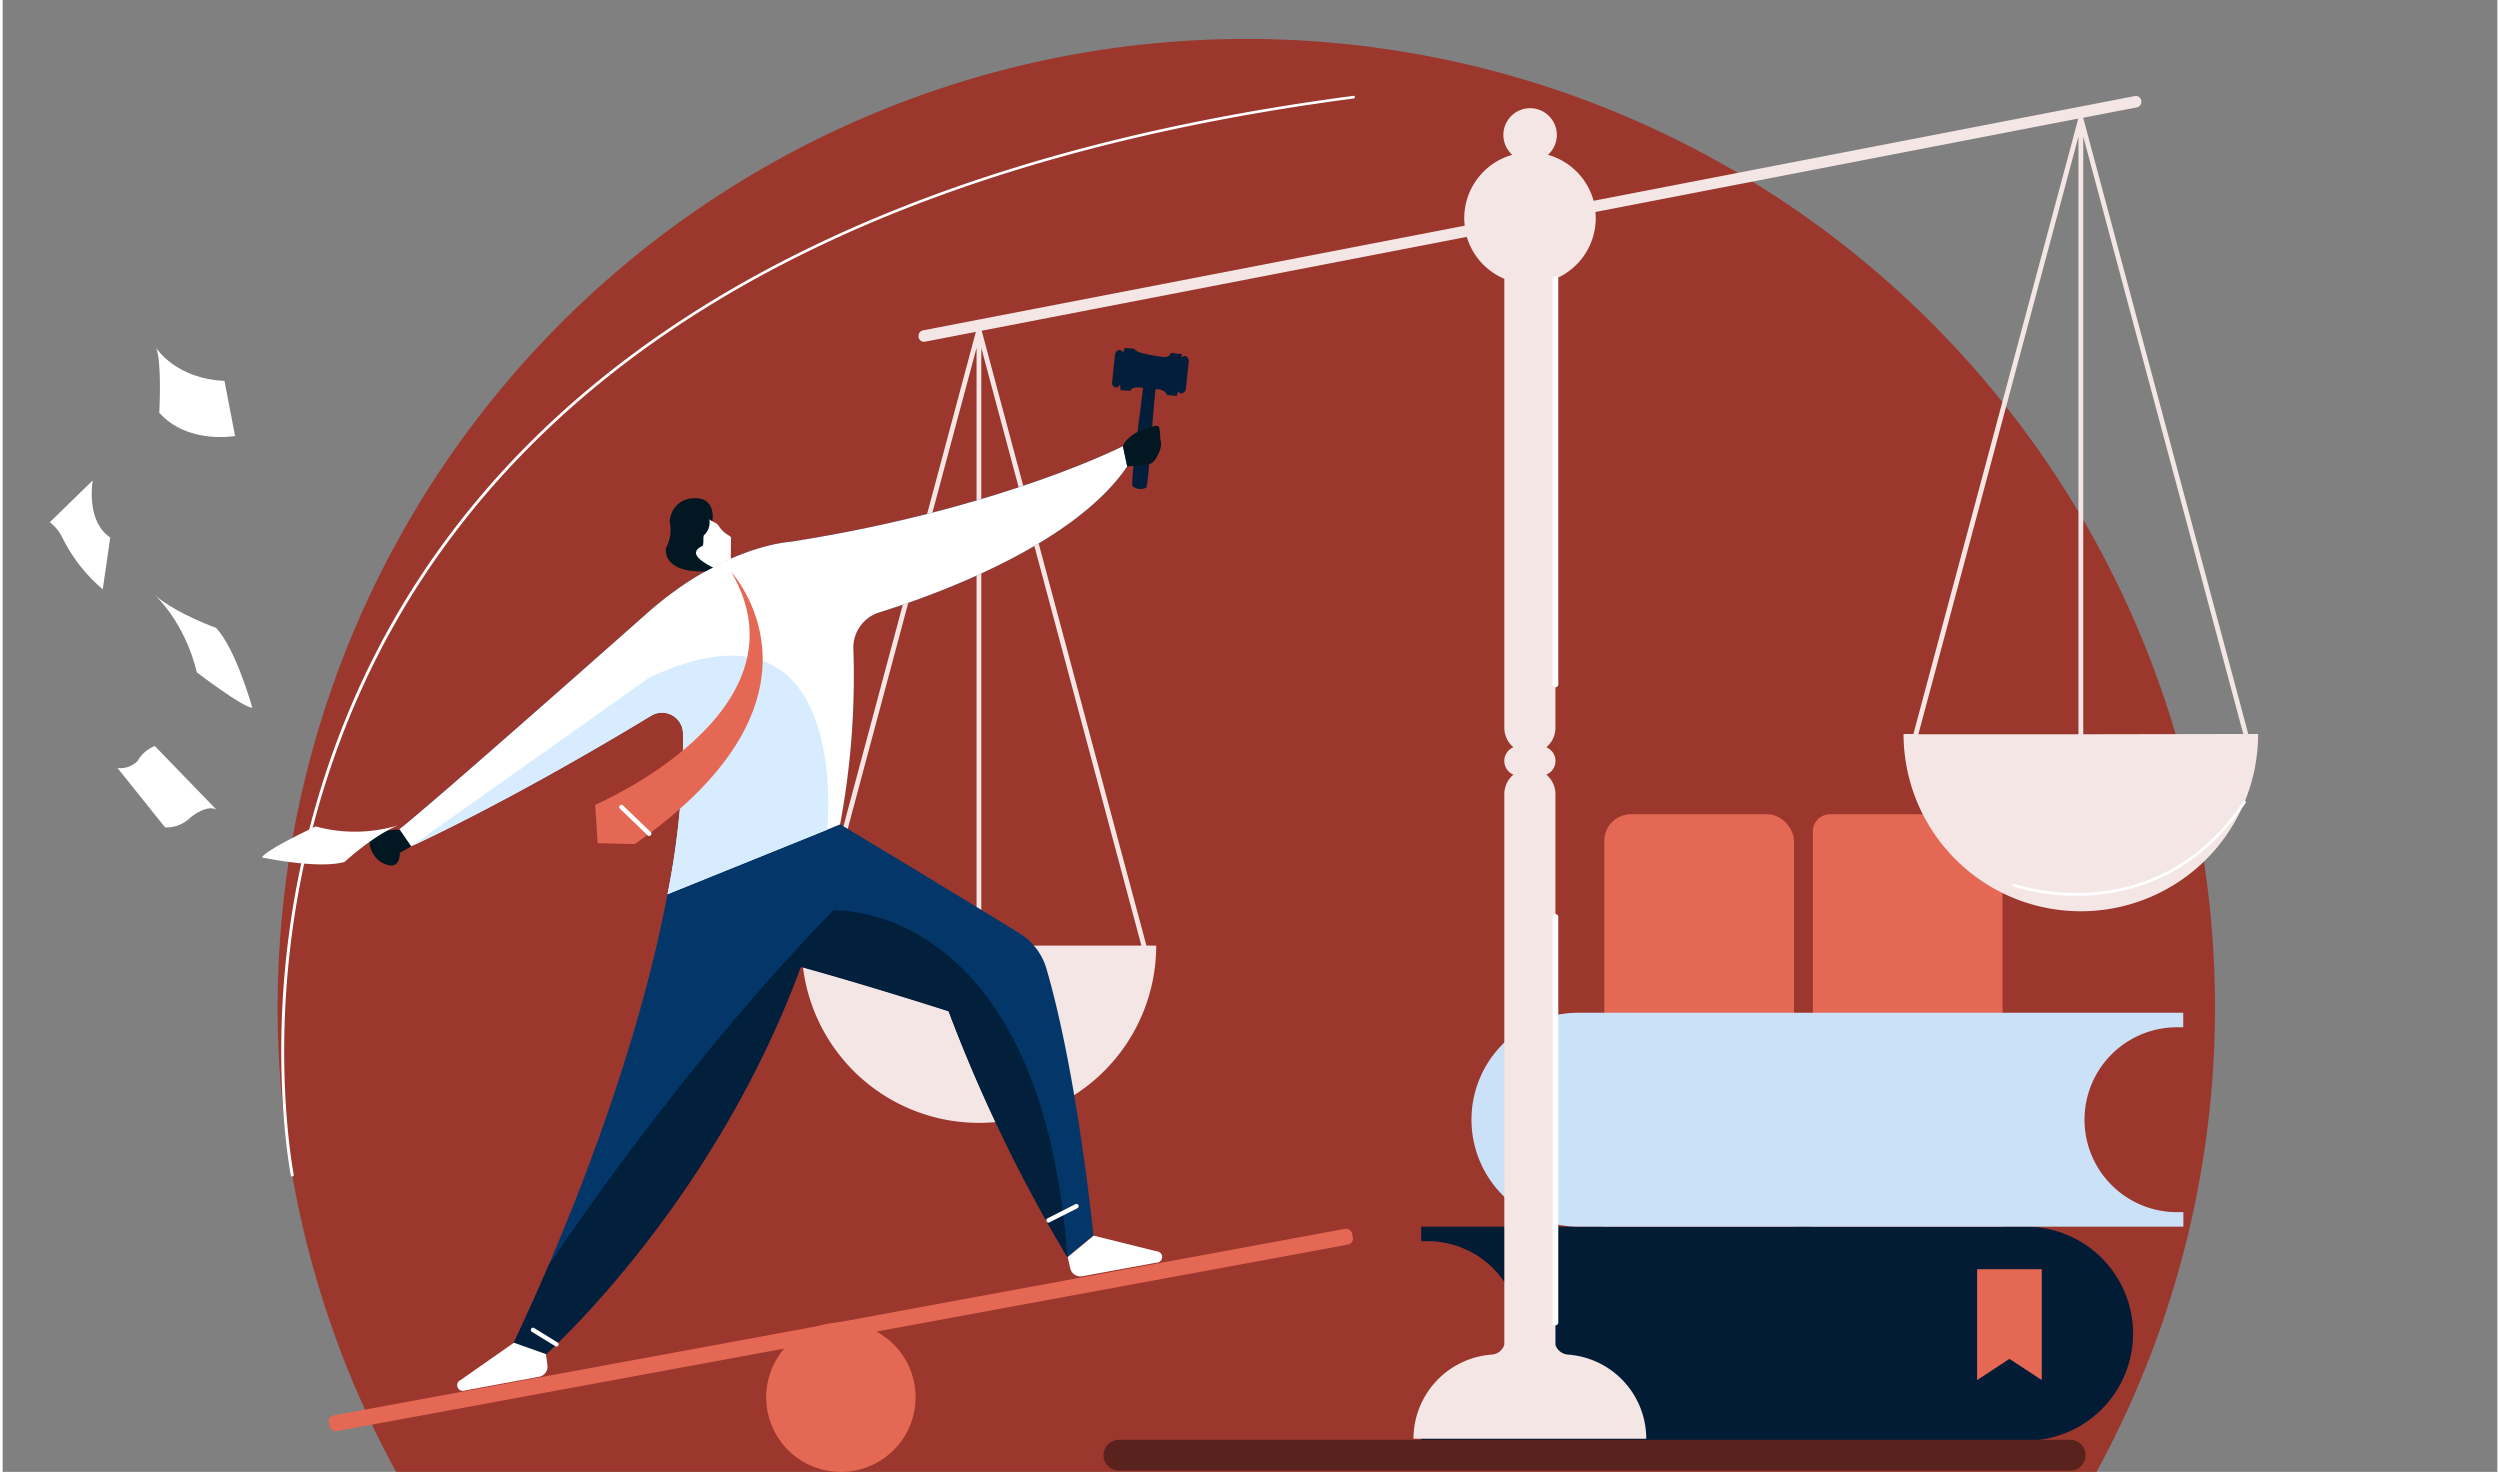 <?xml version="1.0" encoding="UTF-8"?>
<svg width="800px" height="471px" xmlns="http://www.w3.org/2000/svg" id="Layer_1" data-name="Layer 1" viewBox="0 0 440.59 259.95">
  <rect x="0" y="0" width="440.59" height="259.95" fill="#808080" stroke="none"/>
  <path d="M369.77,260a171.08,171.08,0,1,0-300.25,0Z" fill="#9b372d"></path>
  <rect x="282.87" y="143.81" width="33.5" height="111.44" rx="4.69" fill="#e56855"></rect>
  <rect x="319.7" y="143.81" width="33.5" height="111.44" rx="3.04" fill="#e56855"></rect>
  <path d="M357.35,216.64H250.53v2.57h1.14A16.33,16.33,0,0,1,268,235.54h0a16.33,16.33,0,0,1-16.33,16.32h-1.14v2.57H357.35a18.9,18.9,0,0,0,18.9-18.89h0A18.9,18.9,0,0,0,357.35,216.64Z" fill="#021c36"></path>
  <path d="M278.3,178.86H385.12v2.57H384a16.32,16.32,0,0,0-16.32,16.32h0A16.33,16.33,0,0,0,384,214.08h1.14v2.56H278.3a18.89,18.89,0,0,1-18.89-18.89h0A18.89,18.89,0,0,1,278.3,178.86Z" fill="#cae1f7"></path>
  <polygon points="360.13 243.74 354.42 239.99 348.71 243.74 348.71 224.16 360.13 224.16 360.13 243.74" fill="#e56855"></polygon>
  <path d="M365.15,259.73h-168a2.72,2.72,0,0,1-2.72-2.72h0a2.72,2.72,0,0,1,2.72-2.72h168a2.72,2.72,0,0,1,2.72,2.72h0A2.72,2.72,0,0,1,365.15,259.73Z" fill="#59221d"></path>
  <path d="M396.6,129.63,367.44,20.78l-.41.11-.07,0,10-1.93a1,1,0,0,0,.75-1.12l0-.12a1,1,0,0,0-1.12-.76l-95.61,18.5a11.65,11.65,0,0,0-8.06-8.12,4.72,4.72,0,1,0-6.31,0,11.65,11.65,0,0,0-8.48,11.2,11.4,11.4,0,0,0,.09,1.32L162.51,58.35a1,1,0,0,0-.75,1.12l0,.12a1,1,0,0,0,1.12.76l9-1.74L142.85,167h-1.74a31.31,31.31,0,0,0,62.62,0H202L172.91,58.41l85.67-16.57a11.65,11.65,0,0,0,6.63,7.4v79.28a4.46,4.46,0,0,0,1.61,3.45,2.62,2.62,0,0,0,0,4.84,4.49,4.49,0,0,0-1.61,3.46v97.12a.93.93,0,0,1-.11.4,2.52,2.52,0,0,1-2.15,1.45,14.91,14.91,0,0,0-13.78,14.86h41.11a14.91,14.91,0,0,0-13.78-14.86,2.52,2.52,0,0,1-2.15-1.45.93.93,0,0,1-.11-.4V140.27a4.49,4.49,0,0,0-1.61-3.46,2.62,2.62,0,0,0,0-4.84,4.46,4.46,0,0,0,1.61-3.45V49.24a11.65,11.65,0,0,0,7.12-10.72,9.51,9.51,0,0,0-.06-1.08l85.28-16.5L337.46,129.63h-1.74a31.31,31.31,0,0,0,62.62,0ZM172,167H143.73L172,61.44Zm.84,0V61.44L201.11,167Zm193.77-37.32H338.34L366.61,24.12Zm.85,0V24.12l28.26,105.51Z" fill="#f4e6e4"></path>
  <path d="M51.14,207.78a.25.25,0,0,1-.25-.19c0-.15-3-15.22-1-36.62,1.84-19.74,8.4-49.07,29.16-76.66C110.32,52.77,164,26.74,238.52,16.93a.24.24,0,1,1,.07.47C164.18,27.19,110.64,53.16,79.47,94.59,58.78,122.09,52.24,151.33,50.41,171c-2,21.33,1,36.34,1,36.49a.25.25,0,0,1-.2.28Z" fill="#fff"></path>
  <path d="M366.28,158.2a36.48,36.48,0,0,1-11.16-1.64.24.24,0,0,1-.15-.32.25.25,0,0,1,.32-.15c.25.09,24.82,8.64,40.45-14.58a.24.24,0,0,1,.34-.06.24.24,0,0,1,.07.34C387.06,155.3,375,158.2,366.28,158.2Z" fill="#fff"></path>
  <path d="M274.24,121.38a.51.51,0,0,1-.5-.5V49.24a.5.5,0,0,1,.5-.5.5.5,0,0,1,.5.5v71.64A.5.5,0,0,1,274.24,121.38Z" fill="#fff"></path>
  <path d="M274.24,234.07a.5.5,0,0,1-.5-.5V161.93a.51.51,0,0,1,.5-.5.5.5,0,0,1,.5.5v71.64A.5.5,0,0,1,274.24,234.07Z" fill="#fff"></path>
  <path d="M154.81,108.15c10.33-3.21,34.44-12,43.8-25.79l-.76-3.57S176.06,89.93,139.06,95.7c0,0-11.83.63-25.43,12.76,0,0-38.35,34-43.58,38l2.08,3s16.73-7.52,42.41-23.07a3.71,3.71,0,0,1,5.62,3.08c.67,31-13.94,74.16-30.54,109l5.9,1.05s29.79-26.24,45.44-68.82c11.88,3.28,26.1,7.84,26.1,7.84a271.48,271.48,0,0,0,21,43.47l4.59-3.85c-2.8-25.63-6.4-40.69-8.34-47.18a10.9,10.9,0,0,0-4.72-6.14c-9.69-6-26.54-16.17-31.73-19.29a142.08,142.08,0,0,0,2.35-31A6.51,6.51,0,0,1,154.81,108.15Z" fill="#043769"></path>
  <path d="M146.73,160.77c-22.37,22.92-41.17,49.2-50.27,62.63-2.22,5.17-4.5,10.24-6.84,15.14l5.9,1.05s29.79-26.24,45.44-68.82c11.88,3.28,26.1,7.84,26.1,7.84a271.48,271.48,0,0,0,21,43.47C183.4,158.84,146.73,160.77,146.73,160.77Z" fill="#021f3c"></path>
  <path d="M139.06,95.7s-11.83.63-25.43,12.76c0,0-38.35,34-43.58,38l2.08,3s16.73-7.52,42.41-23.07a3.71,3.71,0,0,1,5.62,3.08,139.08,139.08,0,0,1-2.74,28.45h0l30.48-12.32a142.08,142.08,0,0,0,2.35-31,6.51,6.51,0,0,1,4.56-6.44c10.33-3.21,34.44-12,43.8-25.79l-.76-3.57S176.06,89.93,139.06,95.7Z" fill="#fff"></path>
  <rect x="56.15" y="233.47" width="183.77" height="2.83" rx="1.05" transform="translate(-40.15 30.75) rotate(-10.45)" fill="#e56855"></rect>
  <path d="M60.35,150.65a.46.46,0,0,1-.2-.05.39.39,0,0,1-.14-.54,4.4,4.4,0,0,1,4.65-2.27.39.39,0,0,1,.3.47.4.4,0,0,1-.47.3,3.58,3.58,0,0,0-3.8,1.89A.38.38,0,0,1,60.35,150.65Z" fill="#fff"></path>
  <path d="M208.85,62.87a.73.73,0,0,0-.63.34c0-.22,0-.44.05-.68l-1.93-.2a1.2,1.2,0,0,1-1.06.75c-1.66-.19-5.36-.76-5.38-1.48l-1.7-.16c-.14.35-.24.63-.35.91a.73.73,0,0,0-.57-.54c-.4,0-.77.35-.83.88l-.5,4.76a.88.88,0,0,0,.63,1,.8.8,0,0,0,.77-.64c0,.35.06.71.09,1.1l1.76.11c.16-.74,1.59-.62,2.21-.54-.33,3.15-2.27,16.76-1.85,17.39a2.21,2.21,0,0,0,2.43.24c.34-.41,1-11.62,1.62-17.34.73-.21,2,.44,2,1l1.74.15.27-.86a.68.68,0,0,0,.53.42c.4,0,.77-.35.83-.88l.5-4.76A.89.89,0,0,0,208.85,62.87Z" fill="#021e3a" fill-rule="evenodd"></path>
  <path d="M125.37,91.86s.67-4.23-3.54-3.85a4.23,4.23,0,0,0-4,4.31,6.58,6.58,0,0,1-.66,4.44s-1,4.33,6.91,4.17l1.38-.7-1.09-5.73Z" fill="#011721"></path>
  <path d="M128.6,98.71s0-2.32.05-3.71c0-.42-1.3-.62-2.23-2.2-.28-.49-1.19-.63-1.61-1.11a3.08,3.08,0,0,1-.94,2.83c-.22.19,0,1.75-.27,1.88-1.49.75-2.12,1.82,1.86,3.83l-.82.4Z" fill="#fff"></path>
  <path d="M90.29,237.14l-9.4,6.58a1,1,0,0,0,.77,1.85l13.09-2.42a1.82,1.82,0,0,0,1.47-2l-.27-2Z" fill="#fff"></path>
  <path d="M192.69,218.23,203.81,221a1,1,0,0,1-.06,2l-13.09,2.4a1.82,1.82,0,0,1-2.1-1.38l-.46-2Z" fill="#fff"></path>
  <path d="M197.85,78.79s.67-2.49,5.8-3.58c1-.21.59,1.59.89,2.68s-.62,3-1.45,3.78a1.18,1.18,0,0,1-.6.27,26.36,26.36,0,0,1-3.88.42Z" fill="#011721"></path>
  <path d="M72.13,149.48l-2,1.17s.23,3.76-3.51,1.48c0,0-2.37-1.76-1.69-4.38a10.07,10.07,0,0,1,5.2-1.2Z" fill="#011721"></path>
  <path d="M184.7,215.93a.4.4,0,0,1-.18-.75l4.94-2.51a.4.4,0,0,1,.53.17.41.41,0,0,1-.17.54l-4.94,2.5A.41.41,0,0,1,184.7,215.93Z" fill="#fff"></path>
  <path d="M97.83,237.82a.42.42,0,0,1-.21-.06l-4.15-2.54a.4.4,0,0,1-.13-.54.38.38,0,0,1,.54-.13L98,237.09a.4.4,0,0,1,.13.54A.42.42,0,0,1,97.83,237.82Z" fill="#fff"></path>
  <path d="M60.38,152.23s5.1-4.7,9.49-6.48a26.38,26.38,0,0,1-14.58.21s-8.93,4.18-9.48,5.47C45.81,151.43,55.66,153.55,60.38,152.23Z" fill="#fff"></path>
  <path d="M37.69,110.89s-6.92-2.47-10.74-5.72c0,0,5.17,4.6,7.35,13.58,0,0,8.3,6.34,9.79,6.23C44.09,125,41.24,114.68,37.69,110.89Z" fill="#fff"></path>
  <path d="M15.91,84.85S14.62,92,19,94.93l-1.32,9.14A28.35,28.35,0,0,1,10.57,95a7.75,7.75,0,0,0-2.24-2.77Z" fill="#fff"></path>
  <path d="M37.76,143,26.87,131.75a6.14,6.14,0,0,0-3.06,2.68,4.32,4.32,0,0,1-3.53,1.21l8.41,10.49a6,6,0,0,0,4.43-1.71S35.94,142,37.76,143Z" fill="#fff"></path>
  <path d="M41.05,77S32.7,78.53,27.66,72.9c0,0,.5-8.92-.55-11.46,0,0,3.37,5.43,12.06,5.83Z" fill="#fff"></path>
  <circle cx="148.04" cy="246.75" r="13.19" transform="translate(-125.98 334.6) rotate(-76.81)" fill="#e56855"></circle>
  <path d="M120.16,129.49a139.08,139.08,0,0,1-2.74,28.45h0l28.2-11.4h0s4.61-43.81-31.44-26.85L72.13,149.48s16.73-7.52,42.41-23.07A3.71,3.71,0,0,1,120.16,129.49Z" fill="#d7edff"></path>
  <path d="M128.7,101.07s20.36,22-17.07,48l-6.55-.15-.43-6.79S143.11,125.74,128.7,101.07Z" fill="#e56855"></path>
  <path d="M114.18,147.64a.39.39,0,0,1-.27-.11L109,142.81a.4.4,0,0,1,0-.56.4.4,0,0,1,.56,0l4.9,4.71a.39.39,0,0,1,0,.56A.35.35,0,0,1,114.18,147.64Z" fill="#fff"></path>
</svg>
